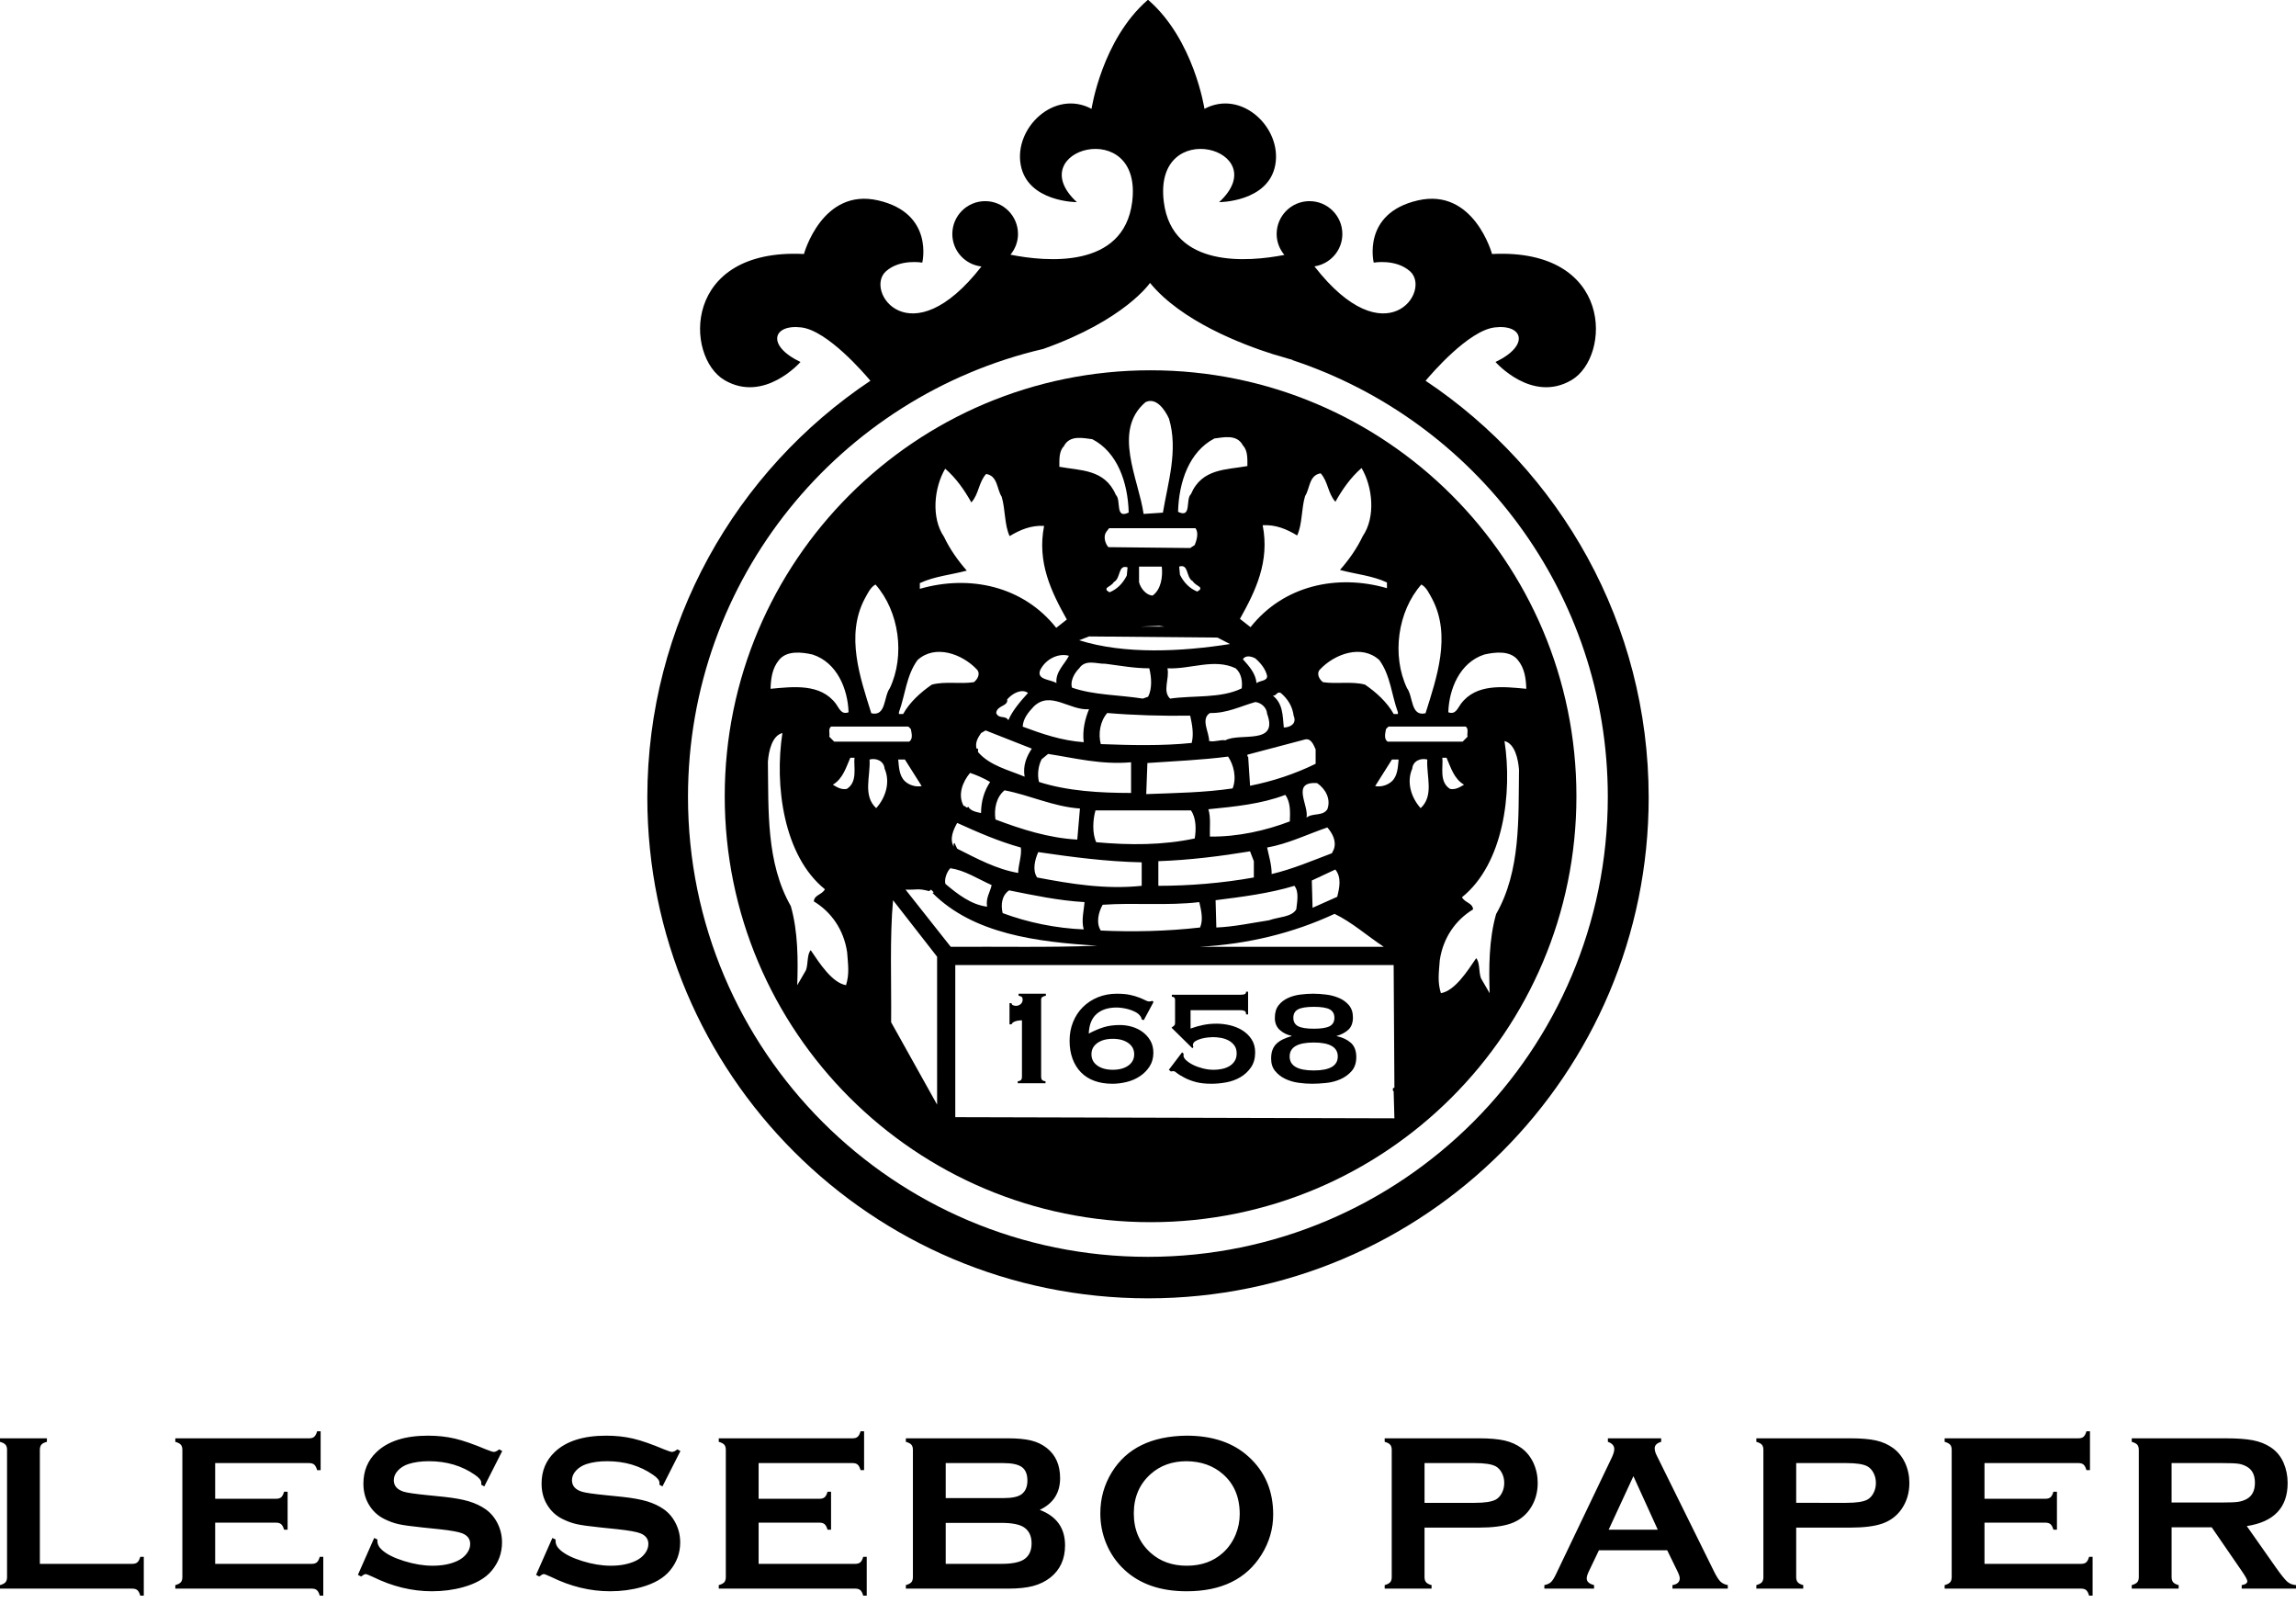 <?xml version="1.0" encoding="iso-8859-1"?>
<!-- Generator: Adobe Illustrator 23.0.1, SVG Export Plug-In . SVG Version: 6.00 Build 0)  -->
<svg version="1.1" id="Lager_1" xmlns="http://www.w3.org/2000/svg" xmlns:xlink="http://www.w3.org/1999/xlink" x="0px" y="0px"
	 viewBox="0 0 908.957 634.445" style="enable-background:new 0 0 908.957 634.445;" xml:space="preserve">
<g>
	<path d="M564.373,150.699c2.329-2.784,16.982-19.858,27.342-21.111c11.28-1.366,14.011,7.183,0.334,13.68
		c0,0,14.363,16.408,30.088,7.174c15.731-9.231,16.754-52.308-31.457-49.911c0,0-7.18-26.337-29.403-21.206
		c-22.226,5.129-17.437,24.617-17.437,24.617s8.747-1.564,14.36,3.417c8.761,7.792-9.604,34.351-37.827-1.93
		c6.24-0.952,11.046-6.302,11.046-12.808c0-7.183-5.82-13.009-13.003-13.009c-7.177,0-13.006,5.826-13.006,13.009
		c0,3.16,1.174,6.018,3.056,8.274c-14.191,2.761-44.333,5.415-47.718-20.884c-4.44-34.531,44.46-20.851,21.886,0
		c0,0,19.488-0.009,22.223-14.7c2.737-14.7-13.328-30.088-28.028-22.229c0,0-4.112-27.348-22.232-43.083h-0.242
		c-18.12,15.734-22.229,43.083-22.229,43.083c-14.7-7.86-30.768,7.529-28.031,22.229c2.734,14.691,22.223,14.7,22.223,14.7
		c-22.569-20.851,26.325-34.531,21.886,0c-3.423,26.583-34.179,23.585-48.167,20.792c1.83-2.241,2.977-5.066,2.977-8.182
		c0-7.183-5.82-13.009-13-13.009s-13.003,5.826-13.003,13.009c0,6.674,5.055,12.116,11.537,12.852
		c-28.203,36.21-46.559,9.678-37.792,1.886c5.602-4.981,14.36-3.417,14.36-3.417s4.786-19.488-17.437-24.617
		c-22.226-5.132-29.409,21.206-29.409,21.206c-48.208-2.397-47.183,40.679-31.457,49.911c15.729,9.234,30.088-7.174,30.088-7.174
		c-13.677-6.497-10.946-15.046,0.343-13.68c10.361,1.253,25.007,18.327,27.339,21.111c-53.239,35.545-88.317,96.142-88.317,164.967
		c0,109.467,88.746,198.204,198.213,198.204s198.21-88.737,198.21-198.204C652.69,246.841,617.615,186.244,564.373,150.699
		 M454.439,497.447c-100.555,0-182.073-81.516-182.073-182.062c0-86.298,60.062-158.521,140.649-177.279
		c32.344-11.466,42.267-26.136,42.267-26.136c12.379,15.161,36.396,24.327,48.782,28.247c1.939,0.55,3.878,1.1,5.788,1.711
		c1.286,0.349,2.022,0.529,2.022,0.529l-0.497-0.012c72.654,23.908,125.133,92.275,125.133,172.94
		C636.509,415.932,554.99,497.447,454.439,497.447"/>
	<path d="M455.498,146.558c-93.103,0-168.588,75.483-168.588,168.591c0,93.1,75.486,168.574,168.588,168.574
		c93.1,0,168.588-75.474,168.588-168.574C624.086,222.041,548.598,146.558,455.498,146.558 M587.625,259.052
		c4.295-0.973,10.242-1.673,13.296,2.217c2.631,3.184,3.187,7.195,3.32,11.351c-9.004-0.834-19.802-2.211-25.903,5.965
		c-1.241,1.658-2.072,4.425-4.975,3.322C573.638,272.901,577.788,262.236,587.625,259.052 M580.968,291.597l-1.936,1.945h-29.636
		c-1.664-0.978-0.967-3.47-0.695-4.993l0.967-0.975h30.609C581.527,288.549,580.69,290.205,580.968,291.597 M571.001,299.906h1.664
		c1.664,3.742,2.909,8.327,6.92,10.668c-1.658,0.978-3.32,2.081-5.534,1.664C569.621,309.466,571.415,303.368,571.001,299.906
		 M562.689,231.343c2.081,1.114,3.192,3.745,4.295,5.687c7.617,14.534,1.806,31.158-2.631,45.273
		c-5.956,1.392-4.845-6.633-7.343-9.95C550.918,259.463,553.274,242.011,562.689,231.343 M553.41,282.593h-1.664
		c-2.631-4.703-6.926-8.587-11.354-11.626c-5.12-1.395-11.218-0.148-16.618-0.967c-1.386-0.975-2.773-3.337-1.244-4.993
		c5.817-6.231,16.618-10.118,23.544-3.739c4.428,6.083,4.845,13.851,7.337,20.638V282.593z M429.034,367.854
		c-10.952-0.455-22.048-2.714-32.098-6.453c-0.751-3.157-0.452-6.902,2.551-9.001c9.749,1.948,19.5,4.041,29.852,4.647
		C429.184,359.9,427.984,364.245,429.034,367.854 M390.781,358.85c-6.293-0.754-11.694-4.957-16.497-9.007
		c-0.556-1.812,0.582-5.037,2.19-6.447c0.074-0.112,0.18-0.207,0.355-0.299c-0.121,0.08-0.236,0.201-0.355,0.299
		c-0.05,0.086-0.092,0.174-0.092,0.304c5.253,0.597,11.1,4.348,16.201,6.604C391.981,353.154,390.181,355.401,390.781,358.85
		 M378.937,335.903l-1.055-2.249c-0.597,0.293-0.296,1.043-0.296,1.499c-1.8-3.151-0.154-6.757,1.351-9.45
		c8.25,3.751,16.497,7.34,25.199,9.746c0.449,3.293-1.052,6.905-1.052,10.056C394.381,344,386.731,339.799,378.937,335.903
		 M431.135,280.707c-1.505,3.586-2.705,8.241-2.102,13.045c-8.699-0.603-16.5-3.299-24.156-6.148
		c0.16-3.154,2.105-5.563,4.354-7.954C415.832,273.196,423.482,281.302,431.135,280.707 M411.783,265.251
		c2.099-4.345,7.204-6.905,11.398-5.696c-1.646,3.299-5.398,6.302-4.945,10.81C415.983,268.857,410.29,269.159,411.783,265.251
		 M472.979,215.715l-1.794,1.188l-32.406-0.346c-1.351-1.531-2.093-4.434-0.742-6.151l1.049-1.348h34.2
		C474.635,210.93,473.733,213.835,472.979,215.715 M475.078,232.449c0.455,1.191-0.742,1.191-1.043,1.711
		c-3.003-1.212-5.25-3.411-6.905-6.666l-0.304-3.243c3.902-1.206,2.56,4.268,5.4,5.811
		C472.979,231.24,474.035,231.586,475.078,232.449 M458.886,247.699l2.099,0.304h-9.305L458.886,247.699z M450.931,230.406v-6.154
		h9.004c0.446,4.1-0.302,9.045-3.603,11.448C453.931,235.7,451.531,232.948,450.931,230.406 M446.388,224.551l-0.304,3.246
		c-1.652,3.243-3.899,5.454-6.902,6.651c-0.296-0.511-1.496-0.511-1.049-1.711c1.049-0.854,2.099-1.197,2.852-2.388
		C443.837,228.816,442.486,223.345,446.388,224.551 M481.98,252.345l4.951,2.557c-18.906,2.997-41.702,4.2-59.701-1.496l3.905-1.51
		L481.98,252.345z M496.984,277.855c2.391,0.296,4.499,2.241,4.647,4.647c4.647,12.598-10.801,7.348-16.497,10.497
		c-2.246-0.296-4.056,0.754-6.45,0.299c0-3.594-3.453-8.696,0.301-11.094C485.737,282.351,491.132,279.498,496.984,277.855
		 M492.036,260.906c1.052-1.655,3.296-1.2,4.948-0.31c2.087,1.812,4.056,4.212,4.647,6.905c0.151,2.111-2.85,1.803-4.194,2.864
		C497.135,266.602,494.587,263.746,492.036,260.906 M516.485,292.714c2.554-0.754,3.597,2.229,4.357,3.881v5.705
		c-8.256,4.053-16.955,6.899-25.956,8.699l-0.754-11.552h-0.299v-0.751L516.485,292.714z M503.887,275.307
		c1.354,0.296,1.646-1.803,3.151-1.049c2.997,2.545,4.647,5.545,5.093,8.995c1.2,2.844-0.751,4.351-3.299,4.653h-0.597
		C507.783,283.252,507.93,278.455,503.887,275.307 M528.028,336.196l-0.742,1.502c-7.499,2.841-15.601,6.302-23.851,8.241
		c0-3.742-1.049-6.893-1.803-10.491c8.398-1.502,15.897-5.241,23.851-7.954C527.431,329.746,529.228,332.897,528.028,336.196
		 M528.637,344.148c2.548,3.151,1.641,7.204,0.748,10.798l-9.755,4.348l-0.299-10.795L528.637,344.148z M411.333,309.495
		c-0.751-2.841-0.302-6.45,1.049-8.998l2.551-2.099c10.65,1.643,20.996,4.351,32.843,3.299v12.146
		C435.483,313.843,422.584,313.101,411.333,309.495 M427.538,320.007l-1.055,12.294c-11.253-0.606-22.048-4.05-32.394-7.957
		c-0.609-4.197,0.293-8.841,3.594-11.543C407.887,314.745,416.882,319.253,427.538,320.007 M478.383,320.293
		c10.499-1.04,20.999-2.081,30.449-5.687c2.102,2.853,1.951,6.745,1.8,10.494c-9.447,3.603-20.55,6.157-31.646,6.004
		C478.835,327.952,479.432,323.604,478.383,320.293 M487.981,312.052c-11.398,1.655-22.199,1.791-34.2,2.246l0.458-12.303
		c10.641-0.745,21.593-1.188,31.945-2.548C488.43,302.75,489.636,307.843,487.981,312.052 M471.776,294.05
		c-11.549,1.209-24.147,0.905-35.988,0.458c-1.058-4.056-0.304-9.007,2.548-12.306c10.65,0.893,21.599,1.209,32.846,1.049
		C471.933,286.699,472.684,290.453,471.776,294.05 M433.68,320.757h37.803c2.093,2.991,2.093,7.493,1.496,11.094
		c-12.592,2.699-25.79,2.699-38.995,1.49C432.332,329.752,432.64,324.502,433.68,320.757 M458.575,340.849
		c12.453-0.452,24.454-1.951,36.305-3.896l1.502,3.896v6.45c-12.604,2.258-25.655,3.299-37.806,3.299V340.849z M512.435,350.597
		c1.945,2.397,1.049,6.45,0.745,9.302c-1.8,3.151-7.201,3-10.795,4.345c-6.899,1.046-13.656,2.548-20.851,2.852l-0.304-10.804
		C491.88,354.946,502.53,353.598,512.435,350.597 M525.483,320.293c-1.797,2.861-5.853,1.357-8.25,3.311
		c1.049-4.806-6.299-14.404,4.2-13.653C524.729,312.197,526.984,316.252,525.483,320.293 M491.584,272.446
		c-8.25,4.053-18.9,2.705-28.353,4.053c-3.151-2.994-0.148-7.789-1.052-11.989c9.155,0.446,18.454-4.061,27.002,0
		C491.584,266.602,491.88,269.898,491.584,272.446 M437.585,262.706c5.841,0.745,11.401,1.803,17.396,1.803
		c0.899,3.45,1.197,8.096-0.449,11.244l-2.096,0.745c-9.453-1.487-19.5-1.348-28.055-4.342c-0.748-2.403,0.751-5.554,2.849-7.647
		C429.784,260.755,434.283,262.848,437.585,262.706 M399.188,285.056c-1.203-2.108-3.754-0.304-4.806-2.852
		c0.304-3.154,4.806-2.548,4.354-5.401c2.099-2.397,5.699-4.357,8.247-2.545C404.136,277.394,400.834,281.154,399.188,285.056
		 M408.484,296.3c-2.102,3.148-3.6,6.745-2.85,11.105c-6.447-2.696-13.801-4.36-18.448-9.749V296.3h-0.6
		c-0.603-2.548,0.6-4.351,1.8-6.151l1.8-1.055L408.484,296.3z M391.981,309.495c-2.403,3.606-3.594,7.807-3.594,12.303
		c-1.951-0.446-4.056-0.754-5.108-2.545c-0.594,1.04-1.046-0.455-1.794-0.296c-2.397-4.351-0.449-9.462,2.551-13.059
		C386.731,306.799,389.436,308,391.981,309.495 M410.589,347.299c-1.954-2.855-0.899-7.053,0.443-10.047
		c13.349,1.954,26.855,3.748,40.951,4.053v9.293C437.585,352.102,423.935,349.844,410.589,347.299 M436.533,358.097
		c12.601-0.902,25.501,0.452,38.253-1.049c0.748,3.148,1.646,7.056,0.299,10.05c-13.05,1.499-26.698,1.794-39.296,1.203
		C433.831,365.297,434.88,360.949,436.533,358.097 M528.335,361.7c6.896,3.299,12.897,8.702,19.488,13.039h-73.041
		C493.984,373.698,511.826,369.353,528.335,361.7 M513.526,211.929c2.096-4.484,1.641-10.638,3.145-15.593
		c1.948-2.997,1.51-8.25,6.157-9.004c2.988,3.311,2.844,7.966,5.844,11.256c2.708-4.806,6.003-9.595,10.352-13.349
		c4.351,7.351,5.702,19.341,0.452,26.996c-2.255,4.797-5.557,9.459-9.001,13.346c6.148,1.664,12.9,2.255,18.596,4.954v2.255
		c-19.796-5.705-40.951-1.055-54.002,15.436l-4.194-3.287c6.148-10.958,11.85-22.645,8.998-37.061
		C504.977,207.59,509.326,209.384,513.526,211.929 M480.783,173.54c3.302-0.361,8.853-1.883,11.253,2.725
		c1.948,2.054,1.797,5.12,1.797,8.194c-8.241,1.537-18.002,0.857-22.35,11.105c-2.252,2.046,0.449,9.731-5.102,7.009
		C466.683,190.596,470.881,178.654,480.783,173.54 M453.482,159.177c4.2-2.054,7.653,2.906,9.299,6.494
		c3.748,12.474-0.452,25.445-2.4,37.227l-7.647,0.511C450.786,189.582,440.278,170.457,453.482,159.177 M421.183,176.564
		c2.397-4.62,7.943-3.083,11.253-2.731c9.896,5.12,14.094,17.059,14.398,29.027c-5.554,2.734-2.849-4.954-5.096-6.997
		c-4.36-10.248-14.109-9.574-22.353-11.114C419.385,181.684,419.235,178.618,421.183,176.564 M364.148,230.794
		c5.696-2.693,12.447-3.29,18.596-4.951c-3.45-3.884-6.745-8.549-9.001-13.343c-5.25-7.659-3.899-19.648,0.452-26.997
		c4.351,3.751,7.647,8.54,10.349,13.346c3-3.296,2.855-7.945,5.85-11.259c4.647,0.757,4.2,6.006,6.154,9.01
		c1.499,4.954,1.049,11.1,3.148,15.593c4.197-2.548,8.549-4.339,13.65-4.053c-2.852,14.413,2.847,26.107,8.998,37.061l-4.197,3.29
		c-13.053-16.497-34.2-21.144-53.999-15.436V230.794z M355.877,281.908c2.489-6.787,2.912-14.555,7.343-20.638
		c6.929-6.379,17.727-2.492,23.547,3.739c1.519,1.655,0.133,4.017-1.25,4.993c-5.395,0.819-11.496-0.429-16.615,0.967
		c-4.434,3.039-8.729,6.923-11.36,11.626h-1.664V281.908z M364.878,311.121c-2.217,0.432-4.848-0.257-6.642-1.93
		c-2.359-2.214-2.359-5.959-2.64-8.587h2.64L364.878,311.121z M342.304,237.031c1.105-1.942,2.22-4.573,4.292-5.687
		c9.421,10.668,11.77,28.12,5.687,41.011c-2.498,3.317-1.392,11.342-7.345,9.95C340.504,268.189,334.689,251.565,342.304,237.031
		 M359.622,287.574l0.967,0.975c0.275,1.522,0.975,4.014-0.692,4.993h-29.639l-1.939-1.945c0.278-1.392-0.556-3.048,0.692-4.023
		H359.622z M308.367,261.269c3.053-3.89,9.007-3.189,13.299-2.217c9.84,3.184,13.99,13.849,14.268,22.855
		c-2.912,1.103-3.736-1.664-4.984-3.322c-6.095-8.176-16.899-6.799-25.9-5.965C305.186,268.464,305.733,264.453,308.367,261.269
		 M334.929,389.923c-5.477-0.949-10.363-8.495-13.976-13.846c-1.537,1.741-0.946,5.35-1.889,7.928l-3.447,5.936
		c0.331-10.083,0.331-21.215-2.545-31.315c-9.799-17.144-8.8-37.904-9.072-57.162c0.355-4.336,1.658-10.293,5.743-11.333
		c-3.166,20.556,0.364,48.572,16.825,61.826c-1.15,2.238-4.203,2.17-4.384,4.8c6.757,4.088,11.85,11.055,13.183,20.121
		C335.753,381.995,336.318,385.436,334.929,389.923 M335.242,312.238c-2.223,0.417-3.881-0.686-5.539-1.664
		c4.014-2.341,5.262-6.926,6.926-10.668h1.658C337.876,303.368,339.67,309.466,335.242,312.238 M346.877,319.856
		c-5.398-4.987-2.217-12.61-2.631-19.252c2.631-0.698,5.672,0.556,5.953,3.603C352.555,309.608,350.616,315.703,346.877,319.856
		 M370.985,427.688v9.518l-18.197-32.61c0.151-16.057-0.594-33.443,0.76-48.303l17.437,22.359V427.688z M358.49,352.102
		c5.108,0.148,4.694-0.606,9.344,0.594l0.754-0.594l1.046,1.052l-0.446,0.296c16.196,16.207,41.244,19.358,65.243,20.854
		c-19.347,0.751-38.247,0.299-58.043,0.435L358.49,352.102z M551.728,431.897l0.301,10.718l-173.847-0.449v-60.218h173.546
		l0.301,48.595c-0.301-0.142-0.449,0.148-0.603,0.313C551.427,431.294,551.276,431.752,551.728,431.897 M551.057,309.191
		c-1.803,1.673-4.434,2.362-6.645,1.93l6.645-10.517h2.637C553.41,303.232,553.41,306.977,551.057,309.191 M562.414,319.856
		c-3.739-4.153-5.675-10.248-3.322-15.649c0.275-3.048,3.322-4.301,5.953-3.603C564.634,307.246,567.812,314.869,562.414,319.856
		 M592.284,361.794c-2.87,10.1-2.876,21.232-2.548,31.318l-3.441-5.938c-0.943-2.575-0.352-6.19-1.892-7.937
		c-3.609,5.353-8.501,12.909-13.973,13.854c-1.383-4.487-0.828-7.925-0.44-13.047c1.336-9.069,6.426-16.027,13.183-20.118
		c-0.183-2.628-3.231-2.566-4.39-4.806c16.465-13.251,19.994-41.271,16.834-61.823c4.082,1.043,5.389,6.997,5.74,11.33
		C601.089,323.891,602.091,344.65,592.284,361.794"/>
	<path d="M402.916,427.94c0.443,0,0.831-0.121,1.168-0.367c0.331-0.242,0.497-0.742,0.497-1.496v-22.255
		c-0.31,0-0.674,0.027-1.097,0.074c-0.423,0.038-0.836,0.121-1.23,0.231c-0.405,0.112-0.771,0.266-1.103,0.467
		c-0.331,0.198-0.565,0.476-0.698,0.831h-0.804v-8.392h0.804c0,0.399,0.198,0.68,0.597,0.831c0.399,0.157,0.774,0.231,1.132,0.231
		c0.757,0,1.386-0.231,1.901-0.695c0.508-0.464,0.766-1.032,0.766-1.7c0-0.618-0.145-1.02-0.435-1.2
		c-0.29-0.174-0.677-0.307-1.168-0.399v-0.798h10.795v0.798c-0.532,0.092-0.978,0.245-1.333,0.47
		c-0.358,0.222-0.535,0.55-0.535,0.999v30.508c0,0.754,0.177,1.253,0.535,1.496c0.355,0.245,0.751,0.367,1.197,0.367v0.798h-10.99
		V427.94z"/>
	<path d="M452.81,403.763l-0.801-0.269c-0.092-0.225-0.154-0.435-0.201-0.636c-0.044-0.201-0.157-0.408-0.331-0.633
		c-0.446-0.665-1.094-1.218-1.936-1.664c-0.842-0.443-1.729-0.798-2.663-1.067c-0.934-0.266-1.83-0.449-2.699-0.562
		c-0.866-0.112-1.564-0.168-2.096-0.168c-3.376,0-6.03,0.854-7.96,2.563c-1.93,1.714-2.965,4.292-3.098,7.762
		c2.087-1.111,4.061-1.954,5.93-2.53c1.865-0.579,3.993-0.863,6.394-0.863c1.641,0,3.257,0.231,4.833,0.698
		c1.573,0.467,2.983,1.162,4.224,2.099c1.247,0.934,2.255,2.075,3.036,3.429c0.774,1.357,1.162,2.938,1.162,4.762
		c0,2.09-0.511,3.905-1.531,5.463c-1.023,1.555-2.309,2.838-3.863,3.857c-1.555,1.026-3.284,1.768-5.197,2.238
		c-1.91,0.467-3.775,0.698-5.596,0.698c-2.663,0-5.04-0.375-7.124-1.135c-2.09-0.751-3.866-1.871-5.332-3.364
		c-1.46-1.484-2.586-3.293-3.367-5.427c-0.774-2.131-1.159-4.505-1.159-7.124c0-2.666,0.461-5.14,1.398-7.428
		c0.931-2.291,2.229-4.257,3.896-5.894c1.664-1.646,3.639-2.932,5.927-3.869c2.288-0.925,4.762-1.395,7.428-1.395
		c2.131,0,3.908,0.157,5.33,0.47c1.419,0.31,2.619,0.662,3.597,1.064c1.02,0.399,1.827,0.757,2.427,1.064
		c0.6,0.31,1.079,0.467,1.434,0.467c0.269,0,0.523-0.024,0.769-0.068c0.242-0.044,0.408-0.109,0.5-0.201l0.532,0.47L452.81,403.763z
		 M434.424,412.82c-1.558,1.111-2.332,2.595-2.332,4.463c0,1.865,0.774,3.352,2.332,4.463c1.552,1.108,3.597,1.661,6.128,1.661
		c2.527,0,4.573-0.553,6.125-1.661c1.558-1.111,2.335-2.598,2.335-4.463c0-1.868-0.777-3.352-2.335-4.463
		c-1.552-1.111-3.597-1.667-6.125-1.667C438.021,411.153,435.976,411.709,434.424,412.82"/>
	<path d="M468.593,417.081c0,0.089-0.015,0.201-0.038,0.334c-0.018,0.136-0.024,0.266-0.024,0.402c0,0.576,0.361,1.197,1.091,1.859
		c0.739,0.674,1.664,1.28,2.799,1.839c1.132,0.553,2.409,1.005,3.834,1.36c1.419,0.361,2.82,0.535,4.197,0.535
		c1.02,0,2.063-0.095,3.13-0.299c1.058-0.201,2.043-0.541,2.932-1.035c0.887-0.491,1.62-1.153,2.193-1.995
		c0.579-0.845,0.872-1.889,0.872-3.13c0-1.292-0.304-2.341-0.907-3.163c-0.597-0.822-1.354-1.478-2.267-1.969
		c-0.907-0.485-1.912-0.834-3.024-1.032c-1.108-0.201-2.179-0.301-3.201-0.301c-0.44,0-1.106,0.05-1.995,0.136
		c-0.887,0.086-1.774,0.254-2.669,0.497c-0.884,0.248-1.652,0.568-2.297,0.97c-0.638,0.399-0.967,0.931-0.967,1.599
		c0,0.222,0.068,0.446,0.204,0.662l-0.405,0.532l-8.253-8.126c0.532-0.396,0.899-0.695,1.094-0.896
		c0.201-0.198,0.302-0.523,0.302-0.967v-9.196c0-0.798-0.42-1.197-1.268-1.197V393.7h27.378c0.494,0,0.943-0.062,1.372-0.195
		c0.423-0.136,0.63-0.467,0.63-1.002h0.798v8.995h-0.798c0-0.757-0.207-1.221-0.63-1.398c-0.429-0.18-0.878-0.269-1.372-0.269
		h-19.976v7.26c1.679-0.621,3.361-1.1,5.028-1.428c1.664-0.337,3.429-0.505,5.294-0.505c1.732,0,3.497,0.216,5.3,0.633
		c1.794,0.423,3.441,1.106,4.928,2.034c1.484,0.931,2.69,2.122,3.627,3.562c0.934,1.448,1.395,3.166,1.395,5.164
		c0,2.314-0.541,4.262-1.623,5.859c-1.097,1.602-2.48,2.903-4.168,3.902c-1.691,0.996-3.556,1.685-5.596,2.063
		c-2.037,0.375-4.02,0.562-5.93,0.562c-2.442,0-4.52-0.228-6.231-0.698c-1.714-0.464-3.184-1.032-4.425-1.694
		c-1.516-0.801-2.539-1.431-3.068-1.898c-0.532-0.47-0.975-0.701-1.333-0.701c-0.086,0-0.216,0.009-0.399,0.033
		c-0.177,0.024-0.375,0.056-0.597,0.095l-0.801-0.662l5.259-6.926L468.593,417.081z"/>
	<path d="M529.135,410.089c2.317,0.485,4.195,1.366,5.634,2.631c1.443,1.265,2.167,3.163,2.167,5.696c0,2.261-0.615,4.1-1.833,5.495
		c-1.224,1.398-2.725,2.483-4.499,3.26c-1.771,0.777-3.674,1.265-5.696,1.463c-2.019,0.207-3.849,0.302-5.489,0.302
		c-1.732,0-3.544-0.133-5.436-0.396c-1.883-0.269-3.624-0.792-5.226-1.567c-1.599-0.774-2.915-1.806-3.961-3.101
		c-1.049-1.286-1.57-2.903-1.57-4.86c0-1.422,0.186-2.604,0.571-3.562c0.375-0.955,0.916-1.765,1.632-2.433
		c0.709-0.668,1.564-1.236,2.56-1.7c1.002-0.464,2.096-0.872,3.299-1.23v-0.136c-1.776-0.355-3.317-1.12-4.629-2.294
		c-1.306-1.179-1.963-2.764-1.963-4.765c0-2.087,0.488-3.751,1.463-4.998c0.978-1.241,2.217-2.205,3.733-2.897
		c1.505-0.686,3.148-1.141,4.922-1.363c1.777-0.222,3.47-0.334,5.066-0.334c1.555,0,3.243,0.112,5.067,0.334
		c1.821,0.222,3.518,0.665,5.09,1.333c1.581,0.662,2.9,1.62,3.967,2.861c1.061,1.247,1.605,2.867,1.605,4.862
		c0,2.128-0.609,3.754-1.806,4.863c-1.2,1.108-2.752,1.933-4.667,2.468v-0.071V410.089z M510.554,418.15
		c0,3.683,3.178,5.525,9.527,5.525c6.352,0,9.527-1.842,9.527-5.525c0-3.689-3.175-5.531-9.527-5.531
		C513.732,412.62,510.554,414.461,510.554,418.15 M513.888,399.495c-1.247,0.668-1.871,1.779-1.871,3.331
		c0,1.555,0.624,2.666,1.871,3.331c1.242,0.665,3.328,0.999,6.258,0.999c2.935,0,5.016-0.334,6.264-0.999
		c1.239-0.665,1.862-1.777,1.862-3.331c0-1.552-0.624-2.663-1.862-3.331c-1.247-0.662-3.328-1.002-6.264-1.002
		C517.217,398.493,515.13,398.833,513.888,399.495"/>
</g>
<g>
	<g>
		<path d="M859.705,579.074h20.05c3.021,0,5.12,0.083,6.299,0.242c1.176,0.16,2.288,0.529,3.334,1.111
			c2.208,1.191,3.311,3.34,3.311,6.45c0,3.11-1.103,5.259-3.311,6.45c-1.02,0.553-2.137,0.916-3.358,1.091
			c-1.221,0.174-3.311,0.26-6.275,0.26h-20.05V579.074z M875.588,604.486l12.048,17.523c1.366,2.004,2.046,3.266,2.046,3.79
			c0,0.816-0.739,1.339-2.22,1.57v1.395h21.496v-1.395c-1.366-0.086-2.521-0.544-3.464-1.372c-0.946-0.828-2.433-2.681-4.466-5.557
			l-11.552-16.432c10.78-1.658,16.172-7.337,16.172-17.044c0-2.847-0.538-5.519-1.614-8.019c-1.132-2.586-2.846-4.635-5.143-6.145
			c-1.978-1.307-4.292-2.223-6.952-2.746c-2.657-0.523-6.255-0.783-10.786-0.783h-37.224v1.395c1.046,0.29,1.774,0.668,2.182,1.132
			c0.405,0.464,0.609,1.147,0.609,2.048v50.387c0,0.869-0.204,1.54-0.609,2.004c-0.408,0.464-1.135,0.842-2.182,1.132v1.395h18.569
			v-1.395c-1.017-0.26-1.738-0.633-2.158-1.111c-0.423-0.479-0.633-1.156-0.633-2.025v-19.746H875.588z M809.783,602.656
			c0.872,0,1.54,0.21,2.007,0.63c0.464,0.423,0.842,1.141,1.132,2.158h1.395v-15.037h-1.395c-0.29,1.046-0.668,1.774-1.132,2.179
			c-0.467,0.408-1.135,0.612-2.007,0.612h-24.147v-14.123h37.224c0.872,0,1.54,0.207,2.004,0.621
			c0.464,0.414,0.842,1.138,1.135,2.17h1.395v-15.386h-1.395c-0.293,1.032-0.671,1.753-1.135,2.167
			c-0.464,0.417-1.132,0.624-2.004,0.624h-53v1.395c1.046,0.29,1.771,0.668,2.179,1.132c0.408,0.464,0.609,1.147,0.609,2.048v50.342
			c0,0.902-0.201,1.584-0.609,2.048c-0.408,0.464-1.132,0.842-2.179,1.132v1.395h54.046c0.872,0,1.54,0.204,2.004,0.609
			c0.464,0.408,0.842,1.135,1.135,2.182h1.392v-15.386h-1.392c-0.293,1.046-0.671,1.771-1.135,2.179
			c-0.464,0.408-1.132,0.609-2.004,0.609h-38.27v-16.299H809.783z M711.09,579.074h19.831c3.979,0,6.754,0.423,8.324,1.265
			c1.017,0.553,1.839,1.431,2.462,2.637c0.627,1.206,0.937,2.521,0.937,3.946c0,1.451-0.31,2.782-0.937,3.988
			c-0.624,1.206-1.445,2.084-2.462,2.637c-1.599,0.842-4.372,1.262-8.324,1.262H711.09V579.074z M732.447,604.616
			c5.492,0,9.769-0.544,12.835-1.635c3.065-1.088,5.531-2.926,7.39-5.513c2.149-3.021,3.225-6.539,3.225-10.547
			c0-2.79-0.567-5.436-1.7-7.934c-1.135-2.412-2.702-4.36-4.709-5.841c-1.945-1.422-4.191-2.427-6.734-3.006
			c-2.542-0.582-5.977-0.872-10.307-0.872h-37.135v1.395c1.046,0.29,1.771,0.668,2.179,1.132c0.408,0.464,0.612,1.147,0.612,2.048
			v50.387c0,0.869-0.204,1.54-0.612,2.004c-0.408,0.464-1.132,0.842-2.179,1.132v1.395h18.566v-1.395
			c-1.017-0.26-1.735-0.633-2.155-1.111c-0.423-0.479-0.633-1.156-0.633-2.025v-19.616H732.447z M636.843,605.443l9.802-21.191
			l9.648,21.191H636.843z M664.117,621.964c0.582,1.191,0.872,2.093,0.872,2.702c0,1.481-0.961,2.382-2.885,2.702v1.395h21.903
			v-1.395c-1.221-0.231-2.196-0.703-2.92-1.416c-0.727-0.712-1.57-2.043-2.53-3.988l-22.663-45.852
			c-0.553-1.076-0.828-2.034-0.828-2.876c0-1.221,0.857-2.078,2.572-2.572v-1.395h-21.096v1.395c1.685,0.579,2.527,1.54,2.527,2.876
			c0,0.872-0.349,2.034-1.046,3.485l-21.88,45.722c-0.783,1.685-1.481,2.82-2.093,3.399c-0.609,0.582-1.496,0.99-2.657,1.221v1.395
			h19.678v-1.395c-1.942-0.494-2.912-1.38-2.912-2.657c0-0.668,0.275-1.584,0.828-2.746l4.002-8.368h27.041L664.117,621.964z
			 M563.956,579.074h19.831c3.982,0,6.754,0.423,8.324,1.265c1.017,0.553,1.839,1.431,2.462,2.637
			c0.627,1.206,0.937,2.521,0.937,3.946c0,1.451-0.31,2.782-0.937,3.988c-0.624,1.206-1.445,2.084-2.462,2.637
			c-1.599,0.842-4.372,1.262-8.324,1.262h-19.831V579.074z M585.312,604.616c5.492,0,9.769-0.544,12.835-1.635
			c3.065-1.088,5.531-2.926,7.39-5.513c2.149-3.021,3.225-6.539,3.225-10.547c0-2.79-0.568-5.436-1.7-7.934
			c-1.135-2.412-2.702-4.36-4.709-5.841c-1.945-1.422-4.192-2.427-6.734-3.006c-2.542-0.582-5.977-0.872-10.307-0.872h-37.135v1.395
			c1.046,0.29,1.771,0.668,2.179,1.132c0.408,0.464,0.612,1.147,0.612,2.048v50.387c0,0.869-0.204,1.54-0.612,2.004
			c-0.408,0.464-1.132,0.842-2.179,1.132v1.395h18.566v-1.395c-1.017-0.26-1.735-0.633-2.155-1.111
			c-0.423-0.479-0.633-1.156-0.633-2.025v-19.616H585.312z M484.066,583.383c4.481,3.86,6.722,9.16,6.722,15.894
			c0,2.758-0.526,5.427-1.573,8.011c-1.191,2.903-2.909,5.356-5.149,7.357c-3.751,3.37-8.492,5.052-14.224,5.052
			c-5.729,0-10.485-1.682-14.265-5.052c-4.481-3.976-6.719-9.187-6.719-15.631s2.238-11.652,6.719-15.631
			c3.781-3.367,8.507-5.049,14.18-5.049C475.485,578.394,480.256,580.076,484.066,583.383 M440.185,582.65
			c-3.053,4.939-4.579,10.387-4.579,16.343c0,4.067,0.742,7.948,2.223,11.638c1.688,4.186,4.159,7.774,7.416,10.765
			c6.077,5.607,14.259,8.413,24.555,8.413c13.721,0,23.594-4.824,29.613-14.469c3.083-4.942,4.623-10.257,4.623-15.953
			c0-9.299-3.213-16.884-9.639-22.752c-6.077-5.607-14.304-8.413-24.685-8.413C455.872,568.397,446.029,573.206,440.185,582.65
			 M374.395,602.742h22.054c4.126,0,7.076,0.568,8.85,1.7c2.063,1.336,3.095,3.473,3.095,6.408c0,2.962-1.032,5.099-3.095,6.406
			c-1.803,1.135-4.753,1.7-8.85,1.7h-22.054V602.742z M374.395,579.074h22.796c3.458,0,5.912,0.532,7.366,1.593
			c1.451,1.061,2.179,2.841,2.179,5.338c0,2.442-0.769,4.242-2.309,5.403c-1.366,1.02-3.778,1.525-7.236,1.525h-22.796V579.074z
			 M419.683,585.048c0-5.202-1.759-9.184-5.276-11.945c-1.771-1.395-3.834-2.383-6.187-2.962c-2.356-0.582-5.466-0.872-9.329-0.872
			h-40.272v1.395c1.043,0.29,1.771,0.668,2.178,1.132c0.405,0.464,0.609,1.147,0.609,2.048v50.342c0,0.902-0.204,1.584-0.609,2.048
			c-0.408,0.464-1.135,0.842-2.178,1.132v1.395h40.665c3.834,0,7.053-0.34,9.654-1.023c2.601-0.683,4.889-1.794,6.864-3.334
			c3.893-3.08,5.841-7.34,5.841-12.773c0-6.828-3.34-11.507-10.024-14.035C416.993,595.042,419.683,590.859,419.683,585.048
			 M324.475,602.656c0.872,0,1.54,0.21,2.004,0.63c0.464,0.423,0.842,1.141,1.132,2.158h1.395v-15.037h-1.395
			c-0.29,1.046-0.668,1.774-1.132,2.179c-0.464,0.408-1.132,0.612-2.004,0.612h-24.147v-14.123h37.221
			c0.872,0,1.54,0.207,2.007,0.621c0.464,0.414,0.842,1.138,1.132,2.17h1.395v-15.386h-1.395c-0.29,1.032-0.668,1.753-1.132,2.167
			c-0.467,0.417-1.135,0.624-2.007,0.624h-53v1.395c1.046,0.29,1.771,0.668,2.178,1.132c0.408,0.464,0.612,1.147,0.612,2.048v50.342
			c0,0.902-0.204,1.584-0.612,2.048c-0.408,0.464-1.132,0.842-2.178,1.132v1.395h54.046c0.872,0,1.54,0.204,2.004,0.609
			c0.467,0.408,0.842,1.135,1.135,2.182h1.395v-15.386h-1.395c-0.293,1.046-0.668,1.771-1.135,2.179
			c-0.464,0.408-1.132,0.609-2.004,0.609h-38.267v-16.299H324.475z M268.144,573.649c-0.813,0.671-1.525,1.008-2.134,1.008
			c-0.378,0-1.41-0.337-3.095-1.008c-4.91-2.072-9.007-3.494-12.291-4.268c-3.284-0.772-6.828-1.159-10.635-1.159
			c-9.066,0-15.864,2.167-20.399,6.5c-3.458,3.287-5.188,7.443-5.188,12.474c0,3.053,0.683,5.758,2.048,8.114
			c1.513,2.619,3.588,4.582,6.234,5.888c1.859,0.931,3.719,1.608,5.578,2.031c1.859,0.42,5.043,0.863,9.548,1.33l6.71,0.695
			c4.505,0.494,7.499,1.029,8.98,1.608c2.119,0.842,3.181,2.25,3.181,4.221c0,1.307-0.449,2.56-1.351,3.763
			c-0.902,1.206-2.108,2.17-3.618,2.894c-2.731,1.304-6.027,1.957-9.893,1.957c-3.544,0-7.292-0.609-11.244-1.83
			s-6.873-2.675-8.761-4.36c-1.25-1.103-1.874-2.309-1.874-3.618v-0.565l-1.262-0.612l-6.453,14.602l1.265,0.653
			c0.813-0.638,1.41-0.958,1.785-0.958c0.319,0,1.295,0.378,2.92,1.132c7.671,3.778,15.445,5.667,23.319,5.667
			c4.387,0,8.498-0.538,12.335-1.611c5.143-1.422,8.936-3.615,11.374-6.577c2.705-3.252,4.056-6.967,4.056-11.15
			c0-2.643-0.573-5.126-1.723-7.446c-1.147-2.323-2.708-4.197-4.685-5.619c-1.945-1.366-4.177-2.424-6.689-3.181
			c-2.516-0.754-5.805-1.348-9.873-1.785l-6.843-0.698c-4.591-0.464-7.585-0.899-8.98-1.304c-2.702-0.813-4.053-2.338-4.053-4.573
			c0-1.366,0.529-2.628,1.59-3.79c1.061-1.159,2.447-2.031,4.165-2.61c2.353-0.757,5.069-1.132,8.15-1.132
			c6.973,0,13.047,1.8,18.217,5.403c1.685,1.135,2.53,2.196,2.53,3.184c0,0.174-0.015,0.405-0.044,0.698l1.221,0.695l7.103-14.008
			L268.144,573.649z M197.607,573.649c-0.813,0.671-1.525,1.008-2.134,1.008c-0.378,0-1.41-0.337-3.095-1.008
			c-4.913-2.072-9.01-3.494-12.291-4.268c-3.284-0.772-6.831-1.159-10.635-1.159c-9.066,0-15.867,2.167-20.399,6.5
			c-3.458,3.287-5.188,7.443-5.188,12.474c0,3.053,0.683,5.758,2.048,8.114c1.51,2.619,3.588,4.582,6.234,5.888
			c1.859,0.931,3.719,1.608,5.578,2.031c1.859,0.42,5.043,0.863,9.548,1.33l6.71,0.695c4.505,0.494,7.496,1.029,8.98,1.608
			c2.119,0.842,3.181,2.25,3.181,4.221c0,1.307-0.449,2.56-1.351,3.763c-0.902,1.206-2.108,2.17-3.618,2.894
			c-2.731,1.304-6.03,1.957-9.893,1.957c-3.544,0-7.292-0.609-11.244-1.83c-3.952-1.221-6.873-2.675-8.761-4.36
			c-1.25-1.103-1.874-2.309-1.874-3.618v-0.565l-1.265-0.612l-6.45,14.602l1.265,0.653c0.813-0.638,1.407-0.958,1.785-0.958
			c0.319,0,1.292,0.378,2.92,1.132c7.671,3.778,15.445,5.667,23.319,5.667c4.387,0,8.498-0.538,12.335-1.611
			c5.143-1.422,8.936-3.615,11.374-6.577c2.702-3.252,4.056-6.967,4.056-11.15c0-2.643-0.576-5.126-1.723-7.446
			c-1.147-2.323-2.711-4.197-4.685-5.619c-1.948-1.366-4.177-2.424-6.689-3.181c-2.515-0.754-5.805-1.348-9.873-1.785l-6.843-0.698
			c-4.591-0.464-7.585-0.899-8.98-1.304c-2.702-0.813-4.053-2.338-4.053-4.573c0-1.366,0.529-2.628,1.59-3.79
			c1.061-1.159,2.448-2.031,4.162-2.61c2.356-0.757,5.072-1.132,8.152-1.132c6.973,0,13.045,1.8,18.217,5.403
			c1.685,1.135,2.527,2.196,2.527,3.184c0,0.174-0.015,0.405-0.041,0.698l1.221,0.695l7.103-14.008L197.607,573.649z
			 M109.331,602.656c0.872,0,1.54,0.21,2.004,0.63c0.464,0.423,0.842,1.141,1.132,2.158h1.395v-15.037h-1.395
			c-0.29,1.046-0.668,1.774-1.132,2.179c-0.464,0.408-1.132,0.612-2.004,0.612H85.184v-14.123h37.221
			c0.872,0,1.54,0.207,2.007,0.621c0.464,0.414,0.842,1.138,1.132,2.17h1.395v-15.386h-1.395c-0.29,1.032-0.668,1.753-1.132,2.167
			c-0.467,0.417-1.135,0.624-2.007,0.624h-53v1.395c1.046,0.29,1.774,0.668,2.179,1.132c0.408,0.464,0.612,1.147,0.612,2.048v50.342
			c0,0.902-0.204,1.584-0.612,2.048c-0.405,0.464-1.132,0.842-2.179,1.132v1.395h54.046c0.872,0,1.54,0.204,2.004,0.609
			c0.467,0.408,0.842,1.135,1.135,2.182h1.395v-15.386h-1.395c-0.293,1.046-0.668,1.771-1.135,2.179
			c-0.464,0.408-1.132,0.609-2.004,0.609H85.184v-16.299H109.331z M15.779,573.845c0-0.902,0.204-1.59,0.609-2.069
			c0.408-0.482,1.135-0.851,2.181-1.111v-1.395H0v1.395c1.046,0.29,1.774,0.668,2.179,1.132c0.408,0.464,0.612,1.147,0.612,2.048
			v50.342c0,0.902-0.204,1.584-0.612,2.048C1.774,626.7,1.046,627.078,0,627.368v1.395h52.347c0.902,0,1.584,0.204,2.048,0.609
			c0.464,0.408,0.842,1.135,1.135,2.182h1.395v-15.386H55.53c-0.293,1.046-0.671,1.771-1.135,2.179
			c-0.464,0.408-1.147,0.609-2.048,0.609H15.779V573.845z"/>
	</g>
</g>
<g>
</g>
<g>
</g>
<g>
</g>
<g>
</g>
<g>
</g>
<g>
</g>
</svg>
